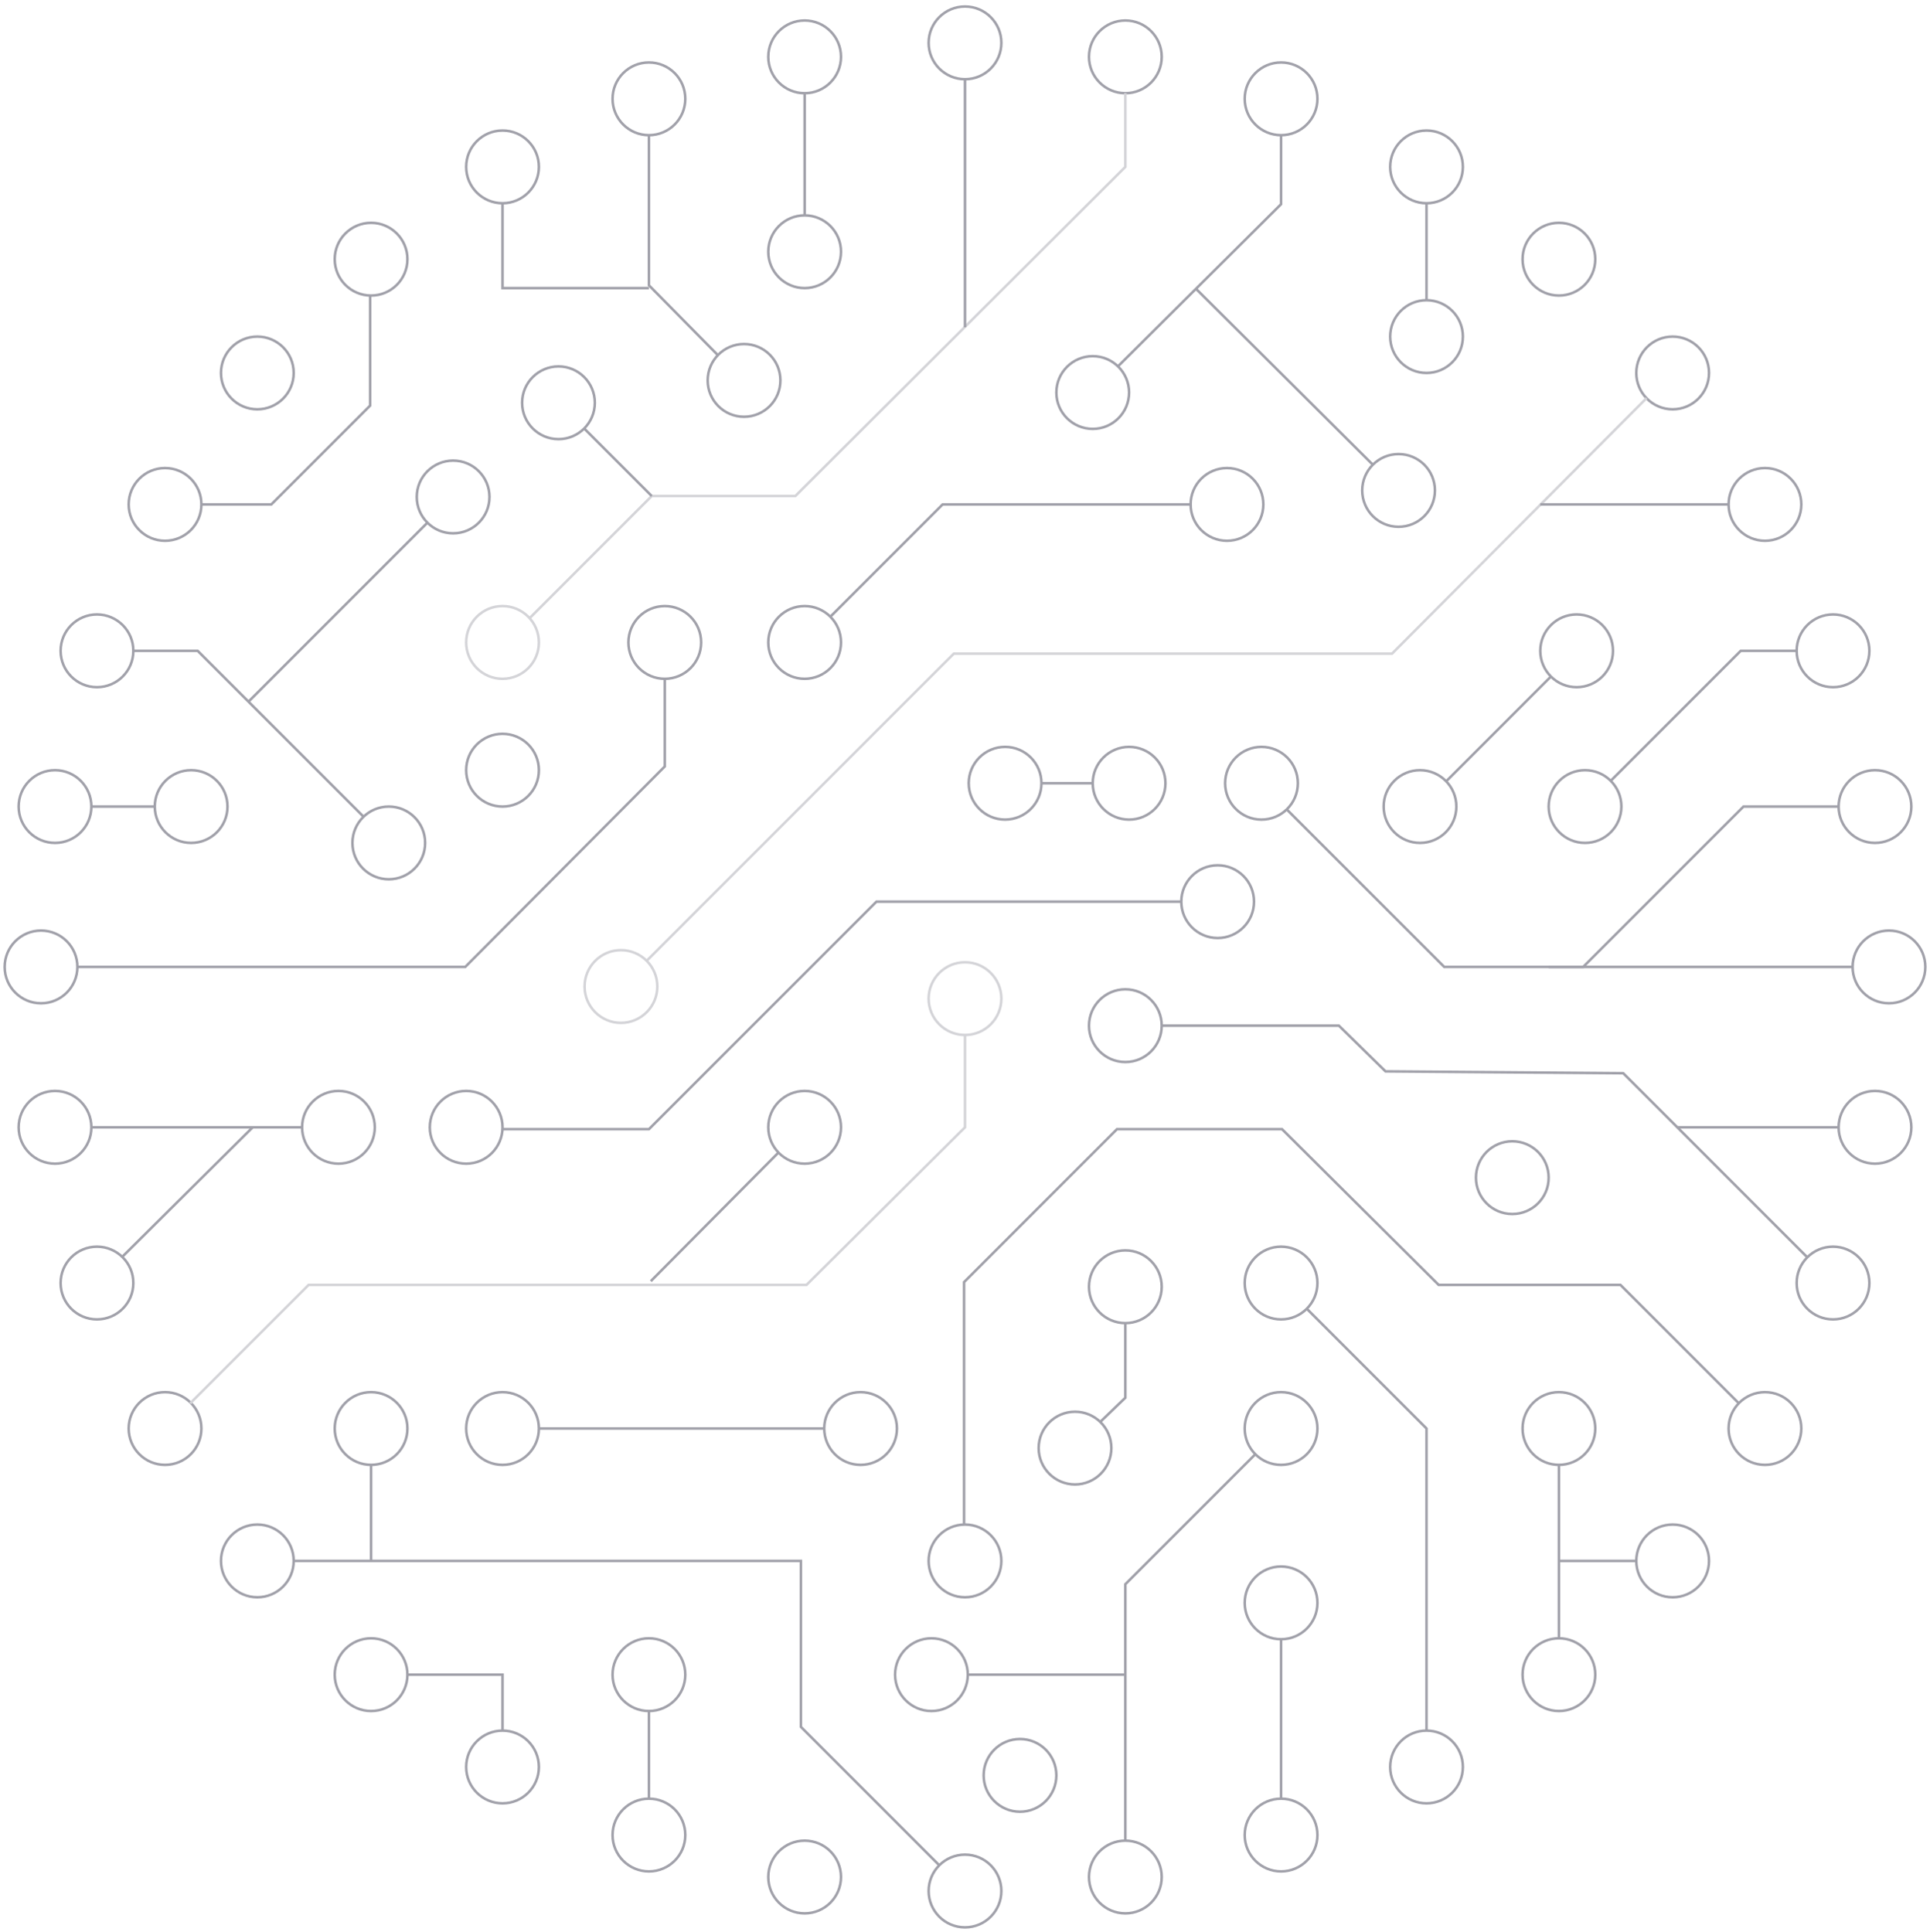 <svg width="757" height="758" viewBox="0 0 757 758" fill="none" xmlns="http://www.w3.org/2000/svg"><g style="mix-blend-mode:multiply"><path d="M16.09 393.586C23.967 393.586 30.353 387.199 30.353 379.32C30.353 371.441 23.967 365.054 16.09 365.054C8.214 365.054 1.828 371.441 1.828 379.32C1.828 387.199 8.214 393.586 16.09 393.586Z" stroke="#A1A1AA" stroke-miterlimit="10"/><path d="M21.576 456.504C29.453 456.504 35.838 450.117 35.838 442.238C35.838 434.359 29.453 427.971 21.576 427.971C13.699 427.971 7.313 434.359 7.313 442.238C7.313 450.117 13.699 456.504 21.576 456.504Z" stroke="#A1A1AA" stroke-miterlimit="10"/><path d="M182.85 456.504C190.727 456.504 197.113 450.117 197.113 442.238C197.113 434.359 190.727 427.971 182.85 427.971C174.973 427.971 168.588 434.359 168.588 442.238C168.588 450.117 174.973 456.504 182.85 456.504Z" stroke="#A1A1AA" stroke-miterlimit="10"/><path d="M132.749 456.504C140.625 456.504 147.011 450.117 147.011 442.238C147.011 434.359 140.625 427.971 132.749 427.971C124.872 427.971 118.486 434.359 118.486 442.238C118.486 450.117 124.872 456.504 132.749 456.504Z" stroke="#A1A1AA" stroke-miterlimit="10"/><path d="M38.033 517.592C45.91 517.592 52.295 511.205 52.295 503.326C52.295 495.447 45.91 489.06 38.033 489.06C30.156 489.06 23.77 495.447 23.77 503.326C23.77 511.205 30.156 517.592 38.033 517.592Z" stroke="#A1A1AA" stroke-miterlimit="10"/><path d="M64.728 574.657C72.605 574.657 78.99 568.269 78.99 560.391C78.99 552.512 72.605 546.124 64.728 546.124C56.851 546.124 50.466 552.512 50.466 560.391C50.466 568.269 56.851 574.657 64.728 574.657Z" stroke="#A1A1AA" stroke-miterlimit="10"/><path d="M197.112 574.657C204.989 574.657 211.374 568.269 211.374 560.391C211.374 552.512 204.989 546.124 197.112 546.124C189.235 546.124 182.85 552.512 182.85 560.391C182.85 568.269 189.235 574.657 197.112 574.657Z" stroke="#A1A1AA" stroke-miterlimit="10"/><path d="M337.542 574.657C345.418 574.657 351.804 568.269 351.804 560.391C351.804 552.512 345.418 546.124 337.542 546.124C329.665 546.124 323.279 552.512 323.279 560.391C323.279 568.269 329.665 574.657 337.542 574.657Z" stroke="#A1A1AA" stroke-miterlimit="10"/><path d="M145.548 574.657C153.425 574.657 159.811 568.269 159.811 560.391C159.811 552.512 153.425 546.124 145.548 546.124C137.672 546.124 131.286 552.512 131.286 560.391C131.286 568.269 137.672 574.657 145.548 574.657Z" stroke="#A1A1AA" stroke-miterlimit="10"/><path d="M100.933 626.6C108.81 626.6 115.196 620.213 115.196 612.334C115.196 604.455 108.81 598.068 100.933 598.068C93.056 598.068 86.671 604.455 86.671 612.334C86.671 620.213 93.056 626.6 100.933 626.6Z" stroke="#A1A1AA" stroke-miterlimit="10"/><path d="M145.548 671.227C153.425 671.227 159.811 664.84 159.811 656.961C159.811 649.082 153.425 642.695 145.548 642.695C137.672 642.695 131.286 649.082 131.286 656.961C131.286 664.84 137.672 671.227 145.548 671.227Z" stroke="#A1A1AA" stroke-miterlimit="10"/><path d="M197.112 707.441C204.989 707.441 211.374 701.054 211.374 693.175C211.374 685.296 204.989 678.909 197.112 678.909C189.235 678.909 182.85 685.296 182.85 693.175C182.85 701.054 189.235 707.441 197.112 707.441Z" stroke="#A1A1AA" stroke-miterlimit="10"/><path d="M254.527 734.145C262.404 734.145 268.789 727.758 268.789 719.879C268.789 712 262.404 705.612 254.527 705.612C246.65 705.612 240.265 712 240.265 719.879C240.265 727.758 246.65 734.145 254.527 734.145Z" stroke="#A1A1AA" stroke-miterlimit="10"/><path d="M254.527 671.227C262.404 671.227 268.789 664.84 268.789 656.961C268.789 649.082 262.404 642.695 254.527 642.695C246.65 642.695 240.265 649.082 240.265 656.961C240.265 664.84 246.65 671.227 254.527 671.227Z" stroke="#A1A1AA" stroke-miterlimit="10"/><path d="M315.599 750.606C323.476 750.606 329.862 744.219 329.862 736.34C329.862 728.461 323.476 722.073 315.599 722.073C307.722 722.073 301.337 728.461 301.337 736.34C301.337 744.219 307.722 750.606 315.599 750.606Z" stroke="#A1A1AA" stroke-miterlimit="10"/><path d="M400.076 710.734C407.953 710.734 414.338 704.347 414.338 696.468C414.338 688.589 407.953 682.201 400.076 682.201C392.199 682.201 385.813 688.589 385.813 696.468C385.813 704.347 392.199 710.734 400.076 710.734Z" stroke="#A1A1AA" stroke-miterlimit="10"/><path d="M378.5 756.093C386.376 756.093 392.762 749.706 392.762 741.827C392.762 733.948 386.376 727.56 378.5 727.56C370.623 727.56 364.237 733.948 364.237 741.827C364.237 749.706 370.623 756.093 378.5 756.093Z" stroke="#A1A1AA" stroke-miterlimit="10"/><path d="M365.335 671.227C373.211 671.227 379.597 664.84 379.597 656.961C379.597 649.082 373.211 642.695 365.335 642.695C357.458 642.695 351.072 649.082 351.072 656.961C351.072 664.84 357.458 671.227 365.335 671.227Z" stroke="#A1A1AA" stroke-miterlimit="10"/><path d="M378.5 626.6C386.376 626.6 392.762 620.213 392.762 612.334C392.762 604.455 386.376 598.068 378.5 598.068C370.623 598.068 364.237 604.455 364.237 612.334C364.237 620.213 370.623 626.6 378.5 626.6Z" stroke="#A1A1AA" stroke-miterlimit="10"/><path d="M441.4 750.606C449.277 750.606 455.662 744.219 455.662 736.34C455.662 728.461 449.277 722.073 441.4 722.073C433.523 722.073 427.138 728.461 427.138 736.34C427.138 744.219 433.523 750.606 441.4 750.606Z" stroke="#A1A1AA" stroke-miterlimit="10"/><path d="M441.4 519.055C449.277 519.055 455.662 512.668 455.662 504.789C455.662 496.91 449.277 490.523 441.4 490.523C433.523 490.523 427.138 496.91 427.138 504.789C427.138 512.668 433.523 519.055 441.4 519.055Z" stroke="#A1A1AA" stroke-miterlimit="10"/><path d="M421.652 582.338C429.529 582.338 435.914 575.951 435.914 568.072C435.914 560.193 429.529 553.806 421.652 553.806C413.775 553.806 407.39 560.193 407.39 568.072C407.39 575.951 413.775 582.338 421.652 582.338Z" stroke="#A1A1AA" stroke-miterlimit="10"/><path d="M315.599 456.504C323.476 456.504 329.862 450.117 329.862 442.238C329.862 434.359 323.476 427.971 315.599 427.971C307.722 427.971 301.337 434.359 301.337 442.238C301.337 450.117 307.722 456.504 315.599 456.504Z" stroke="#A1A1AA" stroke-miterlimit="10"/><path d="M243.556 401.268C251.433 401.268 257.819 394.881 257.819 387.002C257.819 379.123 251.433 372.736 243.556 372.736C235.679 372.736 229.294 379.123 229.294 387.002C229.294 394.881 235.679 401.268 243.556 401.268Z" stroke="#D4D4D8" stroke-miterlimit="10"/><path d="M502.472 734.145C510.349 734.145 516.735 727.758 516.735 719.879C516.735 712 510.349 705.612 502.472 705.612C494.595 705.612 488.21 712 488.21 719.879C488.21 727.758 494.595 734.145 502.472 734.145Z" stroke="#A1A1AA" stroke-miterlimit="10"/><path d="M502.472 643.061C510.349 643.061 516.735 636.674 516.735 628.795C516.735 620.916 510.349 614.529 502.472 614.529C494.595 614.529 488.21 620.916 488.21 628.795C488.21 636.674 494.595 643.061 502.472 643.061Z" stroke="#A1A1AA" stroke-miterlimit="10"/><path d="M502.472 574.657C510.349 574.657 516.735 568.269 516.735 560.391C516.735 552.512 510.349 546.124 502.472 546.124C494.595 546.124 488.21 552.512 488.21 560.391C488.21 568.269 494.595 574.657 502.472 574.657Z" stroke="#A1A1AA" stroke-miterlimit="10"/><path d="M502.472 517.592C510.349 517.592 516.735 511.205 516.735 503.326C516.735 495.447 510.349 489.06 502.472 489.06C494.595 489.06 488.21 495.447 488.21 503.326C488.21 511.205 494.595 517.592 502.472 517.592Z" stroke="#A1A1AA" stroke-miterlimit="10"/><path d="M559.521 707.441C567.398 707.441 573.783 701.054 573.783 693.175C573.783 685.296 567.398 678.909 559.521 678.909C551.644 678.909 545.259 685.296 545.259 693.175C545.259 701.054 551.644 707.441 559.521 707.441Z" stroke="#A1A1AA" stroke-miterlimit="10"/><path d="M611.451 671.227C619.328 671.227 625.713 664.84 625.713 656.961C625.713 649.082 619.328 642.695 611.451 642.695C603.574 642.695 597.188 649.082 597.188 656.961C597.188 664.84 603.574 671.227 611.451 671.227Z" stroke="#A1A1AA" stroke-miterlimit="10"/><path d="M611.451 574.657C619.328 574.657 625.713 568.269 625.713 560.391C625.713 552.512 619.328 546.124 611.451 546.124C603.574 546.124 597.188 552.512 597.188 560.391C597.188 568.269 603.574 574.657 611.451 574.657Z" stroke="#A1A1AA" stroke-miterlimit="10"/><path d="M656.066 626.6C663.943 626.6 670.328 620.213 670.328 612.334C670.328 604.455 663.943 598.068 656.066 598.068C648.189 598.068 641.804 604.455 641.804 612.334C641.804 620.213 648.189 626.6 656.066 626.6Z" stroke="#A1A1AA" stroke-miterlimit="10"/><path d="M692.27 574.657C700.147 574.657 706.532 568.269 706.532 560.391C706.532 552.512 700.147 546.124 692.27 546.124C684.393 546.124 678.008 552.512 678.008 560.391C678.008 568.269 684.393 574.657 692.27 574.657Z" stroke="#A1A1AA" stroke-miterlimit="10"/><path d="M718.966 517.592C726.843 517.592 733.229 511.205 733.229 503.326C733.229 495.447 726.843 489.06 718.966 489.06C711.09 489.06 704.704 495.447 704.704 503.326C704.704 511.205 711.09 517.592 718.966 517.592Z" stroke="#A1A1AA" stroke-miterlimit="10"/><path d="M735.423 456.504C743.3 456.504 749.686 450.117 749.686 442.238C749.686 434.359 743.3 427.971 735.423 427.971C727.547 427.971 721.161 434.359 721.161 442.238C721.161 450.117 727.547 456.504 735.423 456.504Z" stroke="#A1A1AA" stroke-miterlimit="10"/><path d="M740.909 393.586C748.786 393.586 755.171 387.199 755.171 379.32C755.171 371.441 748.786 365.054 740.909 365.054C733.032 365.054 726.646 371.441 726.646 379.32C726.646 387.199 733.032 393.586 740.909 393.586Z" stroke="#A1A1AA" stroke-miterlimit="10"/><path d="M735.423 330.669C743.3 330.669 749.686 324.282 749.686 316.403C749.686 308.524 743.3 302.137 735.423 302.137C727.547 302.137 721.161 308.524 721.161 316.403C721.161 324.282 727.547 330.669 735.423 330.669Z" stroke="#A1A1AA" stroke-miterlimit="10"/><path d="M718.966 269.581C726.843 269.581 733.229 263.194 733.229 255.315C733.229 247.436 726.843 241.048 718.966 241.048C711.09 241.048 704.704 247.436 704.704 255.315C704.704 263.194 711.09 269.581 718.966 269.581Z" stroke="#A1A1AA" stroke-miterlimit="10"/><path d="M692.27 212.15C700.147 212.15 706.532 205.763 706.532 197.884C706.532 190.005 700.147 183.618 692.27 183.618C684.393 183.618 678.008 190.005 678.008 197.884C678.008 205.763 684.393 212.15 692.27 212.15Z" stroke="#A1A1AA" stroke-miterlimit="10"/><path d="M656.066 160.573C663.943 160.573 670.328 154.186 670.328 146.307C670.328 138.428 663.943 132.041 656.066 132.041C648.189 132.041 641.804 138.428 641.804 146.307C641.804 154.186 648.189 160.573 656.066 160.573Z" stroke="#A1A1AA" stroke-miterlimit="10"/><path d="M611.451 115.945C619.328 115.945 625.713 109.558 625.713 101.679C625.713 93.8 619.328 87.413 611.451 87.413C603.574 87.413 597.188 93.8 597.188 101.679C597.188 109.558 603.574 115.945 611.451 115.945Z" stroke="#A1A1AA" stroke-miterlimit="10"/><path d="M621.69 330.669C629.567 330.669 635.952 324.282 635.952 316.403C635.952 308.524 629.567 302.137 621.69 302.137C613.813 302.137 607.428 308.524 607.428 316.403C607.428 324.282 613.813 330.669 621.69 330.669Z" stroke="#A1A1AA" stroke-miterlimit="10"/><path d="M494.793 321.524C502.669 321.524 509.055 315.137 509.055 307.258C509.055 299.379 502.669 292.992 494.793 292.992C486.916 292.992 480.53 299.379 480.53 307.258C480.53 315.137 486.916 321.524 494.793 321.524Z" stroke="#A1A1AA" stroke-miterlimit="10"/><path d="M442.863 321.524C450.74 321.524 457.125 315.137 457.125 307.258C457.125 299.379 450.74 292.992 442.863 292.992C434.986 292.992 428.601 299.379 428.601 307.258C428.601 315.137 434.986 321.524 442.863 321.524Z" stroke="#A1A1AA" stroke-miterlimit="10"/><path d="M394.225 321.524C402.102 321.524 408.488 315.137 408.488 307.258C408.488 299.379 402.102 292.992 394.225 292.992C386.348 292.992 379.963 299.379 379.963 307.258C379.963 315.137 386.348 321.524 394.225 321.524Z" stroke="#A1A1AA" stroke-miterlimit="10"/><path d="M556.962 330.669C564.838 330.669 571.224 324.282 571.224 316.403C571.224 308.524 564.838 302.137 556.962 302.137C549.085 302.137 542.699 308.524 542.699 316.403C542.699 324.282 549.085 330.669 556.962 330.669Z" stroke="#A1A1AA" stroke-miterlimit="10"/><path d="M618.399 269.581C626.276 269.581 632.661 263.194 632.661 255.315C632.661 247.436 626.276 241.048 618.399 241.048C610.522 241.048 604.137 247.436 604.137 255.315C604.137 263.194 610.522 269.581 618.399 269.581Z" stroke="#A1A1AA" stroke-miterlimit="10"/><path d="M559.521 79.731C567.398 79.731 573.783 73.344 573.783 65.465C573.783 57.586 567.398 51.199 559.521 51.199C551.644 51.199 545.259 57.586 545.259 65.465C545.259 73.344 551.644 79.731 559.521 79.731Z" stroke="#A1A1AA" stroke-miterlimit="10"/><path d="M559.521 146.307C567.398 146.307 573.783 139.919 573.783 132.041C573.783 124.162 567.398 117.774 559.521 117.774C551.644 117.774 545.259 124.162 545.259 132.041C545.259 139.919 551.644 146.307 559.521 146.307Z" stroke="#A1A1AA" stroke-miterlimit="10"/><path d="M481.261 212.15C489.138 212.15 495.524 205.763 495.524 197.884C495.524 190.005 489.138 183.618 481.261 183.618C473.385 183.618 466.999 190.005 466.999 197.884C466.999 205.763 473.385 212.15 481.261 212.15Z" stroke="#A1A1AA" stroke-miterlimit="10"/><path d="M548.55 206.663C556.427 206.663 562.813 200.276 562.813 192.397C562.813 184.518 556.427 178.131 548.55 178.131C540.674 178.131 534.288 184.518 534.288 192.397C534.288 200.276 540.674 206.663 548.55 206.663Z" stroke="#A1A1AA" stroke-miterlimit="10"/><path d="M502.472 53.028C510.349 53.028 516.735 46.641 516.735 38.762C516.735 30.883 510.349 24.496 502.472 24.496C494.595 24.496 488.21 30.883 488.21 38.762C488.21 46.641 494.595 53.028 502.472 53.028Z" stroke="#A1A1AA" stroke-miterlimit="10"/><path d="M428.6 168.255C436.477 168.255 442.863 161.867 442.863 153.988C442.863 146.109 436.477 139.722 428.6 139.722C420.723 139.722 414.338 146.109 414.338 153.988C414.338 161.867 420.723 168.255 428.6 168.255Z" stroke="#A1A1AA" stroke-miterlimit="10"/><path d="M441.4 36.567C449.277 36.567 455.662 30.18 455.662 22.301C455.662 14.422 449.277 8.035 441.4 8.035C433.523 8.035 427.138 14.422 427.138 22.301C427.138 30.18 433.523 36.567 441.4 36.567Z" stroke="#A1A1AA" stroke-miterlimit="10"/><path d="M378.5 31.08C386.376 31.08 392.762 24.693 392.762 16.814C392.762 8.935 386.376 2.548 378.5 2.548C370.623 2.548 364.237 8.935 364.237 16.814C364.237 24.693 370.623 31.08 378.5 31.08Z" stroke="#A1A1AA" stroke-miterlimit="10"/><path d="M315.599 36.567C323.476 36.567 329.862 30.18 329.862 22.301C329.862 14.422 323.476 8.035 315.599 8.035C307.722 8.035 301.337 14.422 301.337 22.301C301.337 30.18 307.722 36.567 315.599 36.567Z" stroke="#A1A1AA" stroke-miterlimit="10"/><path d="M291.829 163.499C299.706 163.499 306.091 157.112 306.091 149.233C306.091 141.354 299.706 134.967 291.829 134.967C283.952 134.967 277.566 141.354 277.566 149.233C277.566 157.112 283.952 163.499 291.829 163.499Z" stroke="#A1A1AA" stroke-miterlimit="10"/><path d="M315.599 113.019C323.476 113.019 329.862 106.632 329.862 98.753C329.862 90.874 323.476 84.487 315.599 84.487C307.722 84.487 301.337 90.874 301.337 98.753C301.337 106.632 307.722 113.019 315.599 113.019Z" stroke="#A1A1AA" stroke-miterlimit="10"/><path d="M254.527 53.028C262.404 53.028 268.789 46.641 268.789 38.762C268.789 30.883 262.404 24.496 254.527 24.496C246.65 24.496 240.265 30.883 240.265 38.762C240.265 46.641 246.65 53.028 254.527 53.028Z" stroke="#A1A1AA" stroke-miterlimit="10"/><path d="M197.112 79.731C204.989 79.731 211.374 73.344 211.374 65.465C211.374 57.586 204.989 51.199 197.112 51.199C189.235 51.199 182.85 57.586 182.85 65.465C182.85 73.344 189.235 79.731 197.112 79.731Z" stroke="#A1A1AA" stroke-miterlimit="10"/><path d="M219.054 172.278C226.931 172.278 233.317 165.891 233.317 158.012C233.317 150.133 226.931 143.746 219.054 143.746C211.177 143.746 204.792 150.133 204.792 158.012C204.792 165.891 211.177 172.278 219.054 172.278Z" stroke="#A1A1AA" stroke-miterlimit="10"/><path d="M145.548 115.945C153.425 115.945 159.811 109.558 159.811 101.679C159.811 93.8 153.425 87.413 145.548 87.413C137.672 87.413 131.286 93.8 131.286 101.679C131.286 109.558 137.672 115.945 145.548 115.945Z" stroke="#A1A1AA" stroke-miterlimit="10"/><path d="M100.933 160.573C108.81 160.573 115.196 154.186 115.196 146.307C115.196 138.428 108.81 132.041 100.933 132.041C93.056 132.041 86.671 138.428 86.671 146.307C86.671 154.186 93.056 160.573 100.933 160.573Z" stroke="#A1A1AA" stroke-miterlimit="10"/><path d="M177.73 209.224C185.607 209.224 191.992 202.837 191.992 194.958C191.992 187.079 185.607 180.692 177.73 180.692C169.853 180.692 163.468 187.079 163.468 194.958C163.468 202.837 169.853 209.224 177.73 209.224Z" stroke="#A1A1AA" stroke-miterlimit="10"/><path d="M64.728 212.15C72.605 212.15 78.99 205.763 78.99 197.884C78.99 190.005 72.605 183.618 64.728 183.618C56.851 183.618 50.466 190.005 50.466 197.884C50.466 205.763 56.851 212.15 64.728 212.15Z" stroke="#A1A1AA" stroke-miterlimit="10"/><path d="M38.033 269.581C45.91 269.581 52.295 263.194 52.295 255.315C52.295 247.436 45.91 241.048 38.033 241.048C30.156 241.048 23.77 247.436 23.77 255.315C23.77 263.194 30.156 269.581 38.033 269.581Z" stroke="#A1A1AA" stroke-miterlimit="10"/><path d="M378.5 406.024C386.376 406.024 392.762 399.636 392.762 391.757C392.762 383.878 386.376 377.491 378.5 377.491C370.623 377.491 364.237 383.878 364.237 391.757C364.237 399.636 370.623 406.024 378.5 406.024Z" stroke="#D4D4D8" stroke-miterlimit="10"/><path d="M441.4 416.632C449.277 416.632 455.662 410.245 455.662 402.366C455.662 394.487 449.277 388.099 441.4 388.099C433.523 388.099 427.138 394.487 427.138 402.366C427.138 410.245 433.523 416.632 441.4 416.632Z" stroke="#A1A1AA" stroke-miterlimit="10"/><path d="M593.166 476.257C601.042 476.257 607.428 469.87 607.428 461.991C607.428 454.112 601.042 447.725 593.166 447.725C585.289 447.725 578.903 454.112 578.903 461.991C578.903 469.87 585.289 476.257 593.166 476.257Z" stroke="#A1A1AA" stroke-miterlimit="10"/><path d="M477.604 367.981C485.481 367.981 491.866 361.593 491.866 353.714C491.866 345.835 485.481 339.448 477.604 339.448C469.727 339.448 463.342 345.835 463.342 353.714C463.342 361.593 469.727 367.981 477.604 367.981Z" stroke="#A1A1AA" stroke-miterlimit="10"/><path d="M21.576 330.669C29.453 330.669 35.838 324.282 35.838 316.403C35.838 308.524 29.453 302.137 21.576 302.137C13.699 302.137 7.313 308.524 7.313 316.403C7.313 324.282 13.699 330.669 21.576 330.669Z" stroke="#A1A1AA" stroke-miterlimit="10"/><path d="M74.968 330.669C82.845 330.669 89.231 324.282 89.231 316.403C89.231 308.524 82.845 302.137 74.968 302.137C67.091 302.137 60.706 308.524 60.706 316.403C60.706 324.282 67.091 330.669 74.968 330.669Z" stroke="#A1A1AA" stroke-miterlimit="10"/><path d="M152.497 344.935C160.374 344.935 166.759 338.548 166.759 330.669C166.759 322.79 160.374 316.403 152.497 316.403C144.62 316.403 138.234 322.79 138.234 330.669C138.234 338.548 144.62 344.935 152.497 344.935Z" stroke="#A1A1AA" stroke-miterlimit="10"/><path d="M197.112 266.289C204.989 266.289 211.374 259.901 211.374 252.022C211.374 244.143 204.989 237.756 197.112 237.756C189.235 237.756 182.85 244.143 182.85 252.022C182.85 259.901 189.235 266.289 197.112 266.289Z" stroke="#D4D4D8" stroke-miterlimit="10"/><path d="M260.744 266.289C268.621 266.289 275.006 259.901 275.006 252.022C275.006 244.143 268.621 237.756 260.744 237.756C252.867 237.756 246.481 244.143 246.481 252.022C246.481 259.901 252.867 266.289 260.744 266.289Z" stroke="#A1A1AA" stroke-miterlimit="10"/><path d="M197.112 316.403C204.989 316.403 211.374 310.016 211.374 302.137C211.374 294.258 204.989 287.871 197.112 287.871C189.235 287.871 182.85 294.258 182.85 302.137C182.85 310.016 189.235 316.403 197.112 316.403Z" stroke="#A1A1AA" stroke-miterlimit="10"/><path d="M315.599 266.289C323.476 266.289 329.862 259.901 329.862 252.022C329.862 244.143 323.476 237.756 315.599 237.756C307.722 237.756 301.337 244.143 301.337 252.022C301.337 259.901 307.722 266.289 315.599 266.289Z" stroke="#A1A1AA" stroke-miterlimit="10"/><path d="M30.352 379.32H182.484L260.744 300.674V266.289" stroke="#A1A1AA" stroke-miterlimit="10"/><path d="M378.5 406.024V442.238L316.331 504.058H121.046L74.603 550.514" stroke="#D4D4D8" stroke-miterlimit="10"/><path d="M211.374 560.391H323.278" stroke="#A1A1AA" stroke-miterlimit="10"/><path d="M60.706 316.403H35.838" stroke="#A1A1AA" stroke-miterlimit="10"/><path d="M559.521 117.774V79.731" stroke="#A1A1AA" stroke-miterlimit="10"/><path d="M512.346 513.203L559.521 560.391V678.909" stroke="#A1A1AA" stroke-miterlimit="10"/><path d="M611.451 642.695V574.657" stroke="#A1A1AA" stroke-miterlimit="10"/><path d="M641.804 612.334H611.451" stroke="#A1A1AA" stroke-miterlimit="10"/><path d="M502.472 705.612V643.061" stroke="#A1A1AA" stroke-miterlimit="10"/><path d="M492.233 570.633L441.4 621.479V722.073" stroke="#A1A1AA" stroke-miterlimit="10"/><path d="M142.623 320.427L77.528 255.315H52.295" stroke="#A1A1AA" stroke-miterlimit="10"/><path d="M631.93 306.161L682.762 255.315H704.704" stroke="#A1A1AA" stroke-miterlimit="10"/><path d="M721.161 316.403H683.859L620.959 379.32H566.469L504.666 317.5" stroke="#A1A1AA" stroke-miterlimit="10"/><path d="M253.796 376.76L374.111 256.412H545.991L645.827 156.183" stroke="#D4D4D8" stroke-miterlimit="10"/><path d="M368.26 731.584L314.136 677.446V612.334H115.195" stroke="#A1A1AA" stroke-miterlimit="10"/><path d="M145.549 574.657V612.334" stroke="#A1A1AA" stroke-miterlimit="10"/><path d="M254.527 705.613V671.227" stroke="#A1A1AA" stroke-miterlimit="10"/><path d="M726.646 379.32H607.428" stroke="#A1A1AA" stroke-miterlimit="10"/><path d="M708.727 493.084L636.684 421.021L543.43 420.29L525.145 402.366H455.662" stroke="#A1A1AA" stroke-miterlimit="10"/><path d="M197.112 442.969H254.527L343.758 353.714H463.342" stroke="#A1A1AA" stroke-miterlimit="10"/><path d="M197.112 678.909V656.961H159.811" stroke="#A1A1AA" stroke-miterlimit="10"/><path d="M379.597 656.961H441.4" stroke="#A1A1AA" stroke-miterlimit="10"/><path d="M431.526 557.83L441.4 548.319V519.055" stroke="#A1A1AA" stroke-miterlimit="10"/><path d="M678.008 197.884H604.137" stroke="#A1A1AA" stroke-miterlimit="10"/><path d="M608.525 265.191L567.201 306.526" stroke="#A1A1AA" stroke-miterlimit="10"/><path d="M47.906 493.084L99.104 442.238" stroke="#A1A1AA" stroke-miterlimit="10"/><path d="M408.487 307.258H428.601" stroke="#A1A1AA" stroke-miterlimit="10"/><path d="M682.031 550.514L635.587 504.058H564.275L502.838 442.969H438.109L378.134 502.96V598.068" stroke="#A1A1AA" stroke-miterlimit="10"/><path d="M305.36 452.114L255.259 502.594" stroke="#A1A1AA" stroke-miterlimit="10"/><path d="M441.4 36.567V65.465L311.942 194.592H255.625L207.718 242.512" stroke="#D4D4D8" stroke-miterlimit="10"/><path d="M325.473 242.146L369.722 197.884H467.364" stroke="#A1A1AA" stroke-miterlimit="10"/><path d="M721.161 442.238H657.895" stroke="#A1A1AA" stroke-miterlimit="10"/><path d="M78.991 197.884H106.419L145.183 159.11V115.945" stroke="#A1A1AA" stroke-miterlimit="10"/><path d="M97.276 275.434L167.857 204.834" stroke="#A1A1AA" stroke-miterlimit="10"/><path d="M438.475 143.746L502.472 80.097V53.028" stroke="#A1A1AA" stroke-miterlimit="10"/><path d="M538.311 182.155L469.193 113.385" stroke="#A1A1AA" stroke-miterlimit="10"/><path d="M197.112 79.731V113.019H254.527" stroke="#A1A1AA" stroke-miterlimit="10"/><path d="M378.5 31.08V128.383" stroke="#A1A1AA" stroke-miterlimit="10"/><path d="M281.589 139.356L254.527 111.922V53.028" stroke="#A1A1AA" stroke-miterlimit="10"/><path d="M255.624 194.592L228.928 167.889" stroke="#A1A1AA" stroke-miterlimit="10"/><path d="M315.6 36.567V84.487" stroke="#A1A1AA" stroke-miterlimit="10"/><path d="M35.838 442.238H118.486" stroke="#A1A1AA" stroke-miterlimit="10"/></g></svg>